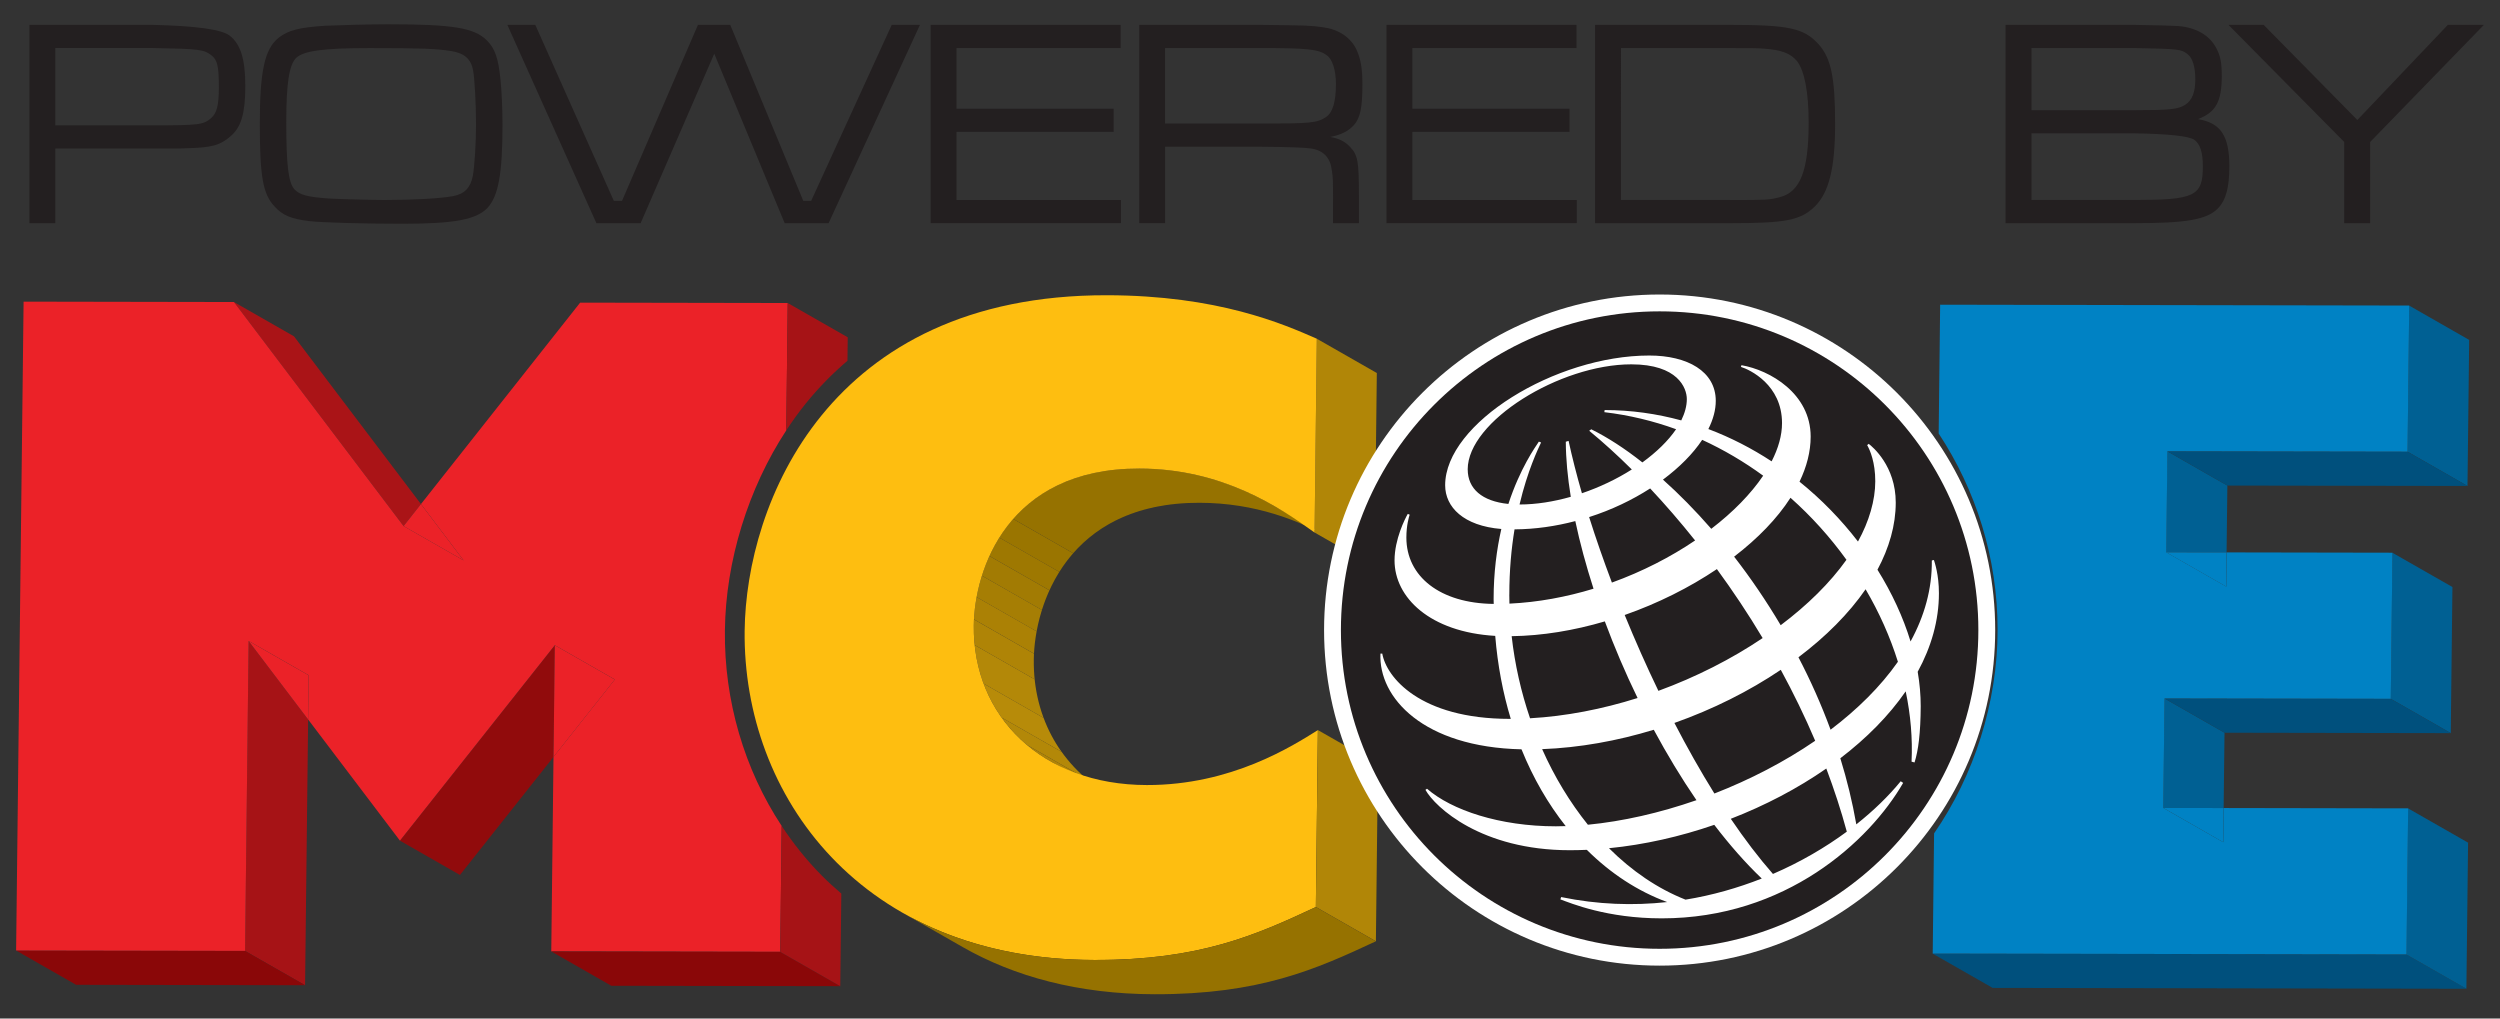 <?xml version="1.0" encoding="UTF-8"?><svg id="Layer_1" xmlns="http://www.w3.org/2000/svg" xmlns:xlink="http://www.w3.org/1999/xlink" viewBox="0 0 729 297"><rect x="0" y="0" width="729" height="297" fill="#333333" stroke="none"/><defs><style>.cls-1{fill:none;}.cls-2{clip-path:url(#clippath);}.cls-3{fill:#00507d;}.cls-4{fill:#006093;}.cls-5{fill:#0082c4;}.cls-6{fill:#eb2228;}.cls-7,.cls-8{fill:#fff;}.cls-9{fill:#febe10;}.cls-10{fill:#b78b09;}.cls-11{fill:#9e7801;}.cls-12{fill:#910b0c;}.cls-13{fill:#a67e04;}.cls-14{fill:#aa1417;}.cls-15{fill:#ab8105;}.cls-16{fill:#af8406;}.cls-17{fill:#b18607;}.cls-18{fill:#b38808;}.cls-19{fill:#a61316;}.cls-20{fill:#231f20;}.cls-21{fill:#a27b03;}.cls-22{fill:#967200;}.cls-23{fill:#9a7500;}.cls-24{fill:#8a0708;}.cls-8{stroke:#fff;stroke-miterlimit:10;stroke-width:9.82px;}.cls-25{clip-path:url(#clippath-1);}.cls-26{isolation:isolate;}</style><clipPath id="clippath"><path class="cls-1" d="M371.31,147.39l17.5,10c-9.82-5.61-22.74-10.75-39.06-10.78-38.56-.07-48.11,29.68-48.3,45.77-.2,17.07,8.1,31.44,22.23,39.52l-17.5-10c-14.13-8.07-22.42-22.44-22.23-39.52,.19-16.09,9.74-45.84,48.3-45.77,16.32,.03,29.24,5.16,39.06,10.78Z"/></clipPath><clipPath id="clippath-1"><path class="cls-1" d="M280.68,276.15l-17.5-10c15.03,8.59,33.72,13.74,56,13.78,30.67,.05,47.04-7.27,64.52-15.44l17.5,10c-17.48,8.17-33.85,15.5-64.52,15.44-22.29-.04-40.97-5.19-56-13.78Z"/></clipPath></defs><g><path class="cls-20" d="M8.58,7.25H44.38q19.09,.43,22.57,3.12c3.22,2.51,4.58,6.85,4.58,14.74s-1.19,11.96-4.24,14.57c-3.06,2.69-5.52,3.38-12.98,3.55-1.02,.09-4.33,.09-9.93,.09H16.13v21.76h-7.55V7.25Zm35.81,29.3c13.75,0,14.85-.17,17.14-2.08,1.7-1.47,2.29-3.73,2.29-9.02,0-6.07-.43-7.98-2.12-9.28-2.29-1.73-3.14-1.91-17.31-2.17H16.13v22.54h28.25Z"/><path class="cls-20" d="M141.95,11.76c2.38,2.34,3.39,5.29,3.99,11.44,.34,2.95,.59,8.76,.59,13.18,0,14.22-1.19,20.72-4.33,24.19-3.22,3.47-9.76,4.68-24.95,4.68-10.95,0-23.76-.35-27.07-.78-5.18-.61-7.81-1.65-10.18-4.33-3.31-3.55-4.24-8.58-4.24-23.93s1.36-21.93,5.52-25.23c2.88-2.17,5.77-2.95,13.49-3.47,3.48-.17,13.15-.43,18.41-.43,18.92,0,25.12,1.04,28.76,4.68Zm-55.58,5.12c-2.04,1.99-2.89,7.37-2.89,18.64,0,12.57,.59,17.69,2.38,19.68,1.53,1.65,3.82,2.25,10.1,2.69,2.97,.17,12.47,.43,16.12,.43,8.4,0,16.21-.43,20.03-1.13,3.31-.61,5.09-2.43,5.77-5.89,.51-3.12,.93-9.36,.93-15.17s-.42-13.35-.85-15.6c-.59-3.3-2.55-5.03-6.36-5.64-4.41-.69-8.49-.87-23.76-.87-13.41,0-19.26,.78-21.47,2.86Z"/><path class="cls-20" d="M156.09,7.25l22.91,51.33h2.38L203.52,7.25h9.42l21.3,51.33h2.29l23.5-51.33h8.23l-26.64,57.83h-12.81l-20.53-49.42-21.47,49.42h-12.9L147.94,7.25h8.15Z"/><path class="cls-20" d="M271.37,7.25h55.41v6.76h-47.86V31.7h45.82v6.76h-45.82v19.85h47.94v6.76h-55.49V7.25Z"/><path class="cls-20" d="M332.2,7.25h35.3c14.25,.17,14.34,.17,18.24,.69,4.58,.61,7.98,2.86,9.76,6.42,1.27,2.69,1.78,5.55,1.78,10.14,0,6.85-.59,9.8-2.46,11.96-1.61,1.73-3.48,2.77-6.87,3.47,2.72,.52,4.33,1.39,5.77,2.95,2.2,2.34,2.54,4.07,2.54,13.96v8.24h-7.55v-5.55c0-7.46,0-7.54-.34-9.8-.42-3.73-2.46-5.89-6.02-6.42q-2.63-.43-14.85-.52h-27.75v22.28h-7.55V7.25Zm35.3,28.78c14.68,0,16.55-.17,19.18-1.91,1.95-1.3,2.88-4.51,2.88-9.62,0-3.99-1.02-7.28-2.72-8.41-2.29-1.73-5.68-2.08-19.35-2.08h-27.75v22.02h27.75Z"/><path class="cls-20" d="M404.3,7.25h55.41v6.76h-47.86V31.7h45.82v6.76h-45.82v19.85h47.94v6.76h-55.49V7.25Z"/><path class="cls-20" d="M465.12,7.25h39.03c17.48,0,21.8,.95,26.05,5.55,3.73,4.08,4.92,9.71,4.92,23.41,0,12.74-1.78,20.03-6.02,24.1-4.07,3.9-8.4,4.77-24.35,4.77h-39.63V7.25Zm39.29,51.07c10.94,0,11.28,0,14.42-.78,6.11-1.47,8.57-7.72,8.57-21.76,0-8.93-1.19-15.09-3.39-17.95-1.87-2.25-4.5-3.29-9.67-3.64-1.53-.17-3.99-.17-10.35-.17h-31.31V58.31h31.74Z"/><path class="cls-20" d="M584.82,7.25h37.51q10.35,.17,12.9,.35c5.18,.43,9.08,2.69,11.03,6.42,1.19,2.17,1.61,4.25,1.61,8.06,0,7.54-1.7,10.66-6.96,12.66,6.7,1.13,9.17,4.86,9.17,13.87,0,5.98-1.02,9.71-3.14,11.96-3.22,3.47-9.17,4.51-24.61,4.51h-37.51V7.25Zm37.51,24.88c10.35,0,12.81-.26,14.85-1.56,2.04-1.3,2.97-3.64,2.97-7.46,0-3.55-.77-6.16-2.21-7.28-1.87-1.47-2.29-1.56-15.61-1.82h-29.95v18.12h29.95Zm0,26.18c17.73,0,20.02-1.13,20.02-9.8,0-3.99-.76-6.5-2.46-7.72q-2.29-1.65-17.56-1.91h-29.95v19.42h29.95Z"/><path class="cls-20" d="M660.08,7.25l27.32,27.74,26.39-27.74h10.52l-33.18,34.16v23.67h-7.55v-23.67l-33.77-34.16h10.27Z"/></g><g><polygon class="cls-14" points="122.75 146.99 85.72 98.07 68.21 88.07 117.68 153.41 122.75 146.99"/><polygon class="cls-19" points="71.45 277.29 88.96 287.29 89.85 209.81 72.49 186.9 71.45 277.29"/><polygon class="cls-24" points="4.69 277.17 22.19 287.17 88.96 287.29 71.45 277.29 4.69 277.17"/><polygon class="cls-12" points="116.62 245.14 134.12 255.14 161.41 220.71 161.78 188.15 116.62 245.14"/><path class="cls-6" d="M227.94,240.85c-10.88-16.51-16.8-36.49-16.56-57.01,.23-20.28,6.81-41.42,17.89-58.33l.43-37.15-60.53-.11-46.42,58.74,12.43,16.42-17.5-10-49.46-65.34-61.34-.11-2.18,189.2,66.76,.12,1.04-90.38,17.5,10-.15,12.9,26.77,35.33,45.16-56.99,17.5,10-17.88,22.56-.65,56.73,66.76,.12,.42-36.72Z"/><polygon class="cls-6" points="135.18 163.41 122.75 146.99 117.68 153.41 135.18 163.41"/><polygon class="cls-6" points="72.49 186.9 89.85 209.81 90 196.91 72.49 186.9"/><polygon class="cls-6" points="161.78 188.15 161.41 220.71 179.29 198.15 161.78 188.15"/><polygon class="cls-24" points="160.76 277.45 178.26 287.45 245.02 287.57 227.52 277.57 160.76 277.45"/><path class="cls-19" d="M227.94,240.85l-.42,36.72,17.5,10,.31-27c-2-1.72-3.96-3.49-5.82-5.37-4.32-4.38-8.18-9.2-11.57-14.35Z"/><path class="cls-19" d="M235.05,117.55c3.67-4.52,7.7-8.63,12.07-12.35l.08-6.84-17.5-10-.43,37.15c1.81-2.77,3.74-5.44,5.78-7.96Z"/></g><g class="cls-26"><g class="cls-26"><g class="cls-2"><g class="cls-26"><path class="cls-22" d="M371.31,147.39l17.5,10c-9.82-5.61-22.74-10.75-39.06-10.78-17.82-.03-29.44,6.3-36.81,14.71l-17.5-10c7.37-8.41,18.99-14.74,36.81-14.71,16.32,.03,29.24,5.16,39.06,10.78"/><path class="cls-23" d="M295.44,151.33l17.5,10c-1.52,1.74-2.86,3.56-4.04,5.44l-17.5-10c1.18-1.88,2.52-3.7,4.04-5.44"/><path class="cls-11" d="M291.41,156.77l17.5,10c-1.1,1.75-2.06,3.55-2.88,5.37l-17.5-10c.83-1.81,1.78-3.61,2.88-5.37"/><path class="cls-21" d="M288.52,162.14l17.5,10c-.87,1.91-1.6,3.84-2.2,5.74l-17.5-10c.6-1.91,1.32-3.83,2.2-5.74"/><path class="cls-13" d="M286.33,167.88l17.5,10c-.67,2.12-1.17,4.22-1.55,6.24l-17.5-10c.37-2.02,.88-4.11,1.55-6.24"/><path class="cls-15" d="M284.78,174.11l17.5,10c-.42,2.29-.67,4.48-.77,6.5l-17.5-10c.1-2.02,.35-4.21,.77-6.5"/><path class="cls-16" d="M284.01,180.62l17.5,10c-.03,.61-.05,1.2-.06,1.77-.02,1.94,.07,3.85,.26,5.71l-17.5-10c-.19-1.87-.28-3.77-.26-5.71,0-.57,.03-1.16,.06-1.77"/><path class="cls-18" d="M284.21,188.1l17.5,10c.41,3.94,1.29,7.7,2.6,11.23l-17.5-10c-1.31-3.53-2.19-7.29-2.6-11.23"/><path class="cls-10" d="M286.81,199.33l17.5,10c1.32,3.55,3.08,6.87,5.25,9.91l-17.5-10c-2.16-3.04-3.92-6.36-5.25-9.91"/><path class="cls-18" d="M292.06,209.23l17.5,10c2.12,2.97,4.62,5.67,7.47,8.05l-17.5-10c-2.85-2.38-5.35-5.08-7.47-8.05"/><path class="cls-16" d="M299.53,217.28l17.5,10c1.8,1.51,3.74,2.89,5.82,4.13l-17.5-10c-2.07-1.24-4.01-2.62-5.82-4.13"/><path class="cls-15" d="M305.34,221.41l17.5,10c.28,.17,.56,.33,.84,.49l-17.5-10c-.28-.16-.56-.32-.84-.49"/></g></g></g><polygon class="cls-17" points="383.98 98.77 401.48 108.77 400.83 165.28 383.33 155.28 383.98 98.77"/><path class="cls-9" d="M322.78,86.09c32.3,.06,51.2,8.29,61.2,12.68l-.65,56.52c-10.23-7.4-26.93-18.62-51.08-18.66-38.56-.07-48.11,29.68-48.3,45.77-.31,26.48,19.82,46.47,50.47,46.52,24.7,.04,42.48-11.41,49.87-16.02l-.59,51.59c-17.48,8.17-33.85,15.5-64.52,15.44-68.13-.12-102.59-47.97-102.04-96.02,.42-36.86,24.2-97.96,105.63-97.82Z"/><polygon class="cls-17" points="384.3 212.89 401.8 222.89 401.21 274.48 383.7 264.48 384.3 212.89"/><g class="cls-26"><g class="cls-25"><g class="cls-26"><path class="cls-22" d="M383.7,264.48l17.5,10c-17.48,8.17-33.85,15.5-64.52,15.44-22.29-.04-40.97-5.19-56-13.78l-17.5-10c15.03,8.59,33.72,13.74,56,13.78,30.67,.05,47.04-7.27,64.52-15.44"/></g></g></g></g><g><polygon class="cls-4" points="631.65 161.06 649.27 161.09 649.5 141.59 631.99 131.59 631.65 161.06"/><polygon class="cls-4" points="630.8 235.59 648.41 235.63 648.67 213.66 631.16 203.66 630.8 235.59"/><polygon class="cls-4" points="719.52 141.71 720.01 99.12 702.51 89.11 702.02 131.71 719.52 141.71"/><polygon class="cls-3" points="631.99 131.59 649.5 141.59 719.52 141.71 702.02 131.71 631.99 131.59"/><polygon class="cls-4" points="714.64 213.78 715.13 171.18 697.62 161.18 697.13 203.78 714.64 213.78"/><polygon class="cls-3" points="631.16 203.66 648.67 213.66 714.64 213.78 697.13 203.78 631.16 203.66"/><polygon class="cls-3" points="563.54 278.07 581.05 288.07 719.2 288.32 701.69 278.32 563.54 278.07"/><polygon class="cls-4" points="701.69 278.32 719.2 288.32 719.69 245.72 702.19 235.72 701.69 278.32"/><path class="cls-5" d="M702.19,235.72l-53.77-.1-.11,9.97-17.5-10,.37-31.94,65.97,.12,.49-42.6-48.35-.09-.11,9.97-17.5-10,.34-29.48,70.02,.13,.49-42.6-136.78-.25-.43,37.56c10.84,16.47,17.18,36.16,17.18,57.3s-6.86,42.44-18.52,59.3l-.4,35.05,138.15,.25,.49-42.6Z"/><polygon class="cls-5" points="649.16 171.06 649.27 161.09 631.65 161.06 649.16 171.06"/><polygon class="cls-5" points="648.3 245.6 648.41 235.63 630.8 235.59 648.3 245.6"/></g><path class="cls-8" d="M576.89,183.73c0,51.33-41.61,92.94-92.94,92.94s-92.94-41.61-92.94-92.94,41.61-92.94,92.94-92.94,92.94,41.61,92.94,92.94Z"/><path class="cls-20" d="M576.89,183.73c0,51.33-41.61,92.94-92.94,92.94s-92.94-41.61-92.94-92.94,41.61-92.94,92.94-92.94,92.94,41.61,92.94,92.94Z"/><path class="cls-7" d="M565.39,172.99c0-5.44-1.23-8.93-1.46-9.7l-.61,.14c.1,8.3-2.16,16.22-6.2,23.62-2.15-7.05-5.42-14.13-9.65-20.92,3.41-6.38,5.33-12.97,5.33-19.59,0-10.64-6.76-16.27-7.89-17.12l-.44,.38c.85,1.52,2.36,4.98,2.36,10.54s-1.81,11.72-5.04,17.57c-4.88-6.34-10.6-12.26-17.05-17.45,2.1-4.36,3.25-8.77,3.25-13.14,0-12.57-11.91-19.41-20.18-20.83l-.15,.5c2.57,.8,11.98,5.19,11.98,16.39,0,3.56-1.07,7.33-3.03,11.15-5.72-3.75-11.91-6.95-18.45-9.42,1.4-2.79,2.16-5.57,2.16-8.22,0-8.64-8.3-13.22-19.39-13.22-27.39,0-59.52,19.76-59.52,37.82,0,6.39,5.37,11.86,16.38,12.76-1.33,5.86-2.25,12.69-2.25,20.47,0,.48,.03,.92,.03,1.38-15.65-.16-25.47-7.99-25.47-19.34,0-3.61,.75-6,.96-6.68l-.55-.23c-.78,1.35-3.86,7.38-3.86,13.56,0,10.82,10.31,20.9,29.36,22.01,.7,8.58,2.25,16.68,4.53,24.19-.09,0-.19,.01-.3,.01-26.25,0-35.99-12.21-37.17-19.04h-.53c-.59,12.86,12.49,27.29,41.13,27.92,3.4,8.41,7.78,15.94,12.89,22.39-.97,.03-1.93,.06-2.86,.06-16.4,0-30.45-4.73-37.58-10.96l-.46,.33c2.84,5.08,16.31,17.6,42.08,17.6,1.65,0,3.31-.04,4.98-.11,6.93,6.89,14.86,12.08,23.43,15.23-9.86,1.08-20.26,.75-30.92-1.46l-.22,.68c3.09,1.13,13.57,5.53,29.54,5.53,36.13,0,60.56-22.44,70.41-39.5l-.71-.48c-3.47,4.25-7.84,8.52-12.95,12.57-1.14-6.54-2.72-12.98-4.66-19.27,7.64-5.84,14.17-12.42,19.06-19.51,1.44,6.83,2.03,13.73,1.71,20.5l.87,.23c1.12-3.56,1.75-8.47,1.8-16.4,0-3.29-.3-6.64-.88-10.04,3.96-7.25,6.19-14.96,6.19-22.89Zm-26.96-9.76c-4.77,6.7-11.35,13.19-19.18,19.08-4.22-7.12-8.8-13.83-13.58-19.99,6.86-5.26,12.54-11.09,16.44-17.17,6.13,5.45,11.6,11.54,16.32,18.09Zm-54.84,38.22c-3.52-7.29-6.8-14.73-9.83-22.12,9.69-3.39,18.9-8.01,26.89-13.38,4.64,6.35,9.14,13.07,13.34,20.11-9.03,6.08-19.41,11.37-30.4,15.39Zm35.69-6.13c3.65,6.7,7.02,13.62,10.03,20.69-8.96,6.14-19.03,11.34-29.39,15.38-4.04-6.49-7.95-13.42-11.66-20.58,11.18-3.95,21.77-9.25,31.02-15.49Zm-79.16-21.89c0-7.14,.6-13.51,1.52-19.07,6.07-.03,12.04-.92,17.72-2.41,1.34,6.33,3.13,12.95,5.31,19.72-7.9,2.41-16.18,3.96-24.52,4.35-.02-.86-.04-1.72-.04-2.59Zm23.27-22.65c6.54-2.08,12.58-4.99,17.8-8.35,4.39,4.68,8.78,9.75,13.1,15.17-7.13,4.83-15.4,9.08-24.26,12.28-2.46-6.52-4.69-12.92-6.64-19.1Zm50.75-12.07c-3.6,5.32-8.78,10.63-15.13,15.49-4.65-5.33-9.39-10.15-14.09-14.34,4.83-3.6,8.77-7.56,11.44-11.6,6.29,2.89,12.25,6.41,17.78,10.45Zm-86.16-1.83c0-14.03,26.87-30.64,47.71-30.64,13.58,0,16.19,6.91,16.19,10.14,0,2.02-.59,4.1-1.62,6.21-7.13-1.94-14.59-3.02-22.35-3.02l-.08,.62c7.26,.86,14.25,2.55,20.92,4.97-2.29,3.36-5.69,6.67-9.83,9.68-5.16-4.08-10.2-7.33-14.91-9.66l-.6,.43c4.05,3.33,8.23,7.12,12.43,11.29-4.38,2.78-9.36,5.17-14.55,6.93-1.55-5.37-2.85-10.5-3.89-15.27l-.81,.25c.02,4.92,.52,10.31,1.45,16.06-4.97,1.41-10.07,2.24-14.94,2.24,2.36-9.97,5.4-16.19,6.28-18.08l-.64-.26c-1.07,1.62-5.47,7.77-8.89,18.18-7.72-.78-11.86-4.45-11.86-10.07Zm12.82,48.63c8.98-.12,18.22-1.67,27.17-4.31,2.77,7.46,5.97,14.98,9.55,22.34-10.24,3.23-20.87,5.32-31.36,5.91-2.61-7.66-4.44-15.71-5.36-23.94Zm8.89,32.94c10.85-.41,21.9-2.4,32.55-5.65,3.86,7.17,8.03,14.08,12.45,20.53-10.69,3.72-21.53,6.18-31.66,7.16-5.23-6.51-9.75-13.96-13.34-22.04Zm41.79,43.88c-8.16-3.22-15.68-8.4-22.3-14.99,10.31-1.02,20.72-3.37,30.7-6.82,4.44,5.81,9.08,11.11,13.85,15.66-6.96,2.74-14.42,4.89-22.25,6.16Zm47.05-19.82c-6.28,4.63-13.53,8.87-21.54,12.33-4.16-4.74-8.28-10.16-12.29-16.08,10.02-3.88,19.49-8.84,27.85-14.66,2.28,6.06,4.3,12.2,5.98,18.41Zm-4.73-29.72c-2.69-7.31-5.84-14.37-9.37-21.13,7.97-6.01,14.69-12.73,19.58-19.83,3.98,6.78,7.15,13.89,9.42,21.14-5.08,7.25-11.83,13.9-19.64,19.82Z"/></svg>